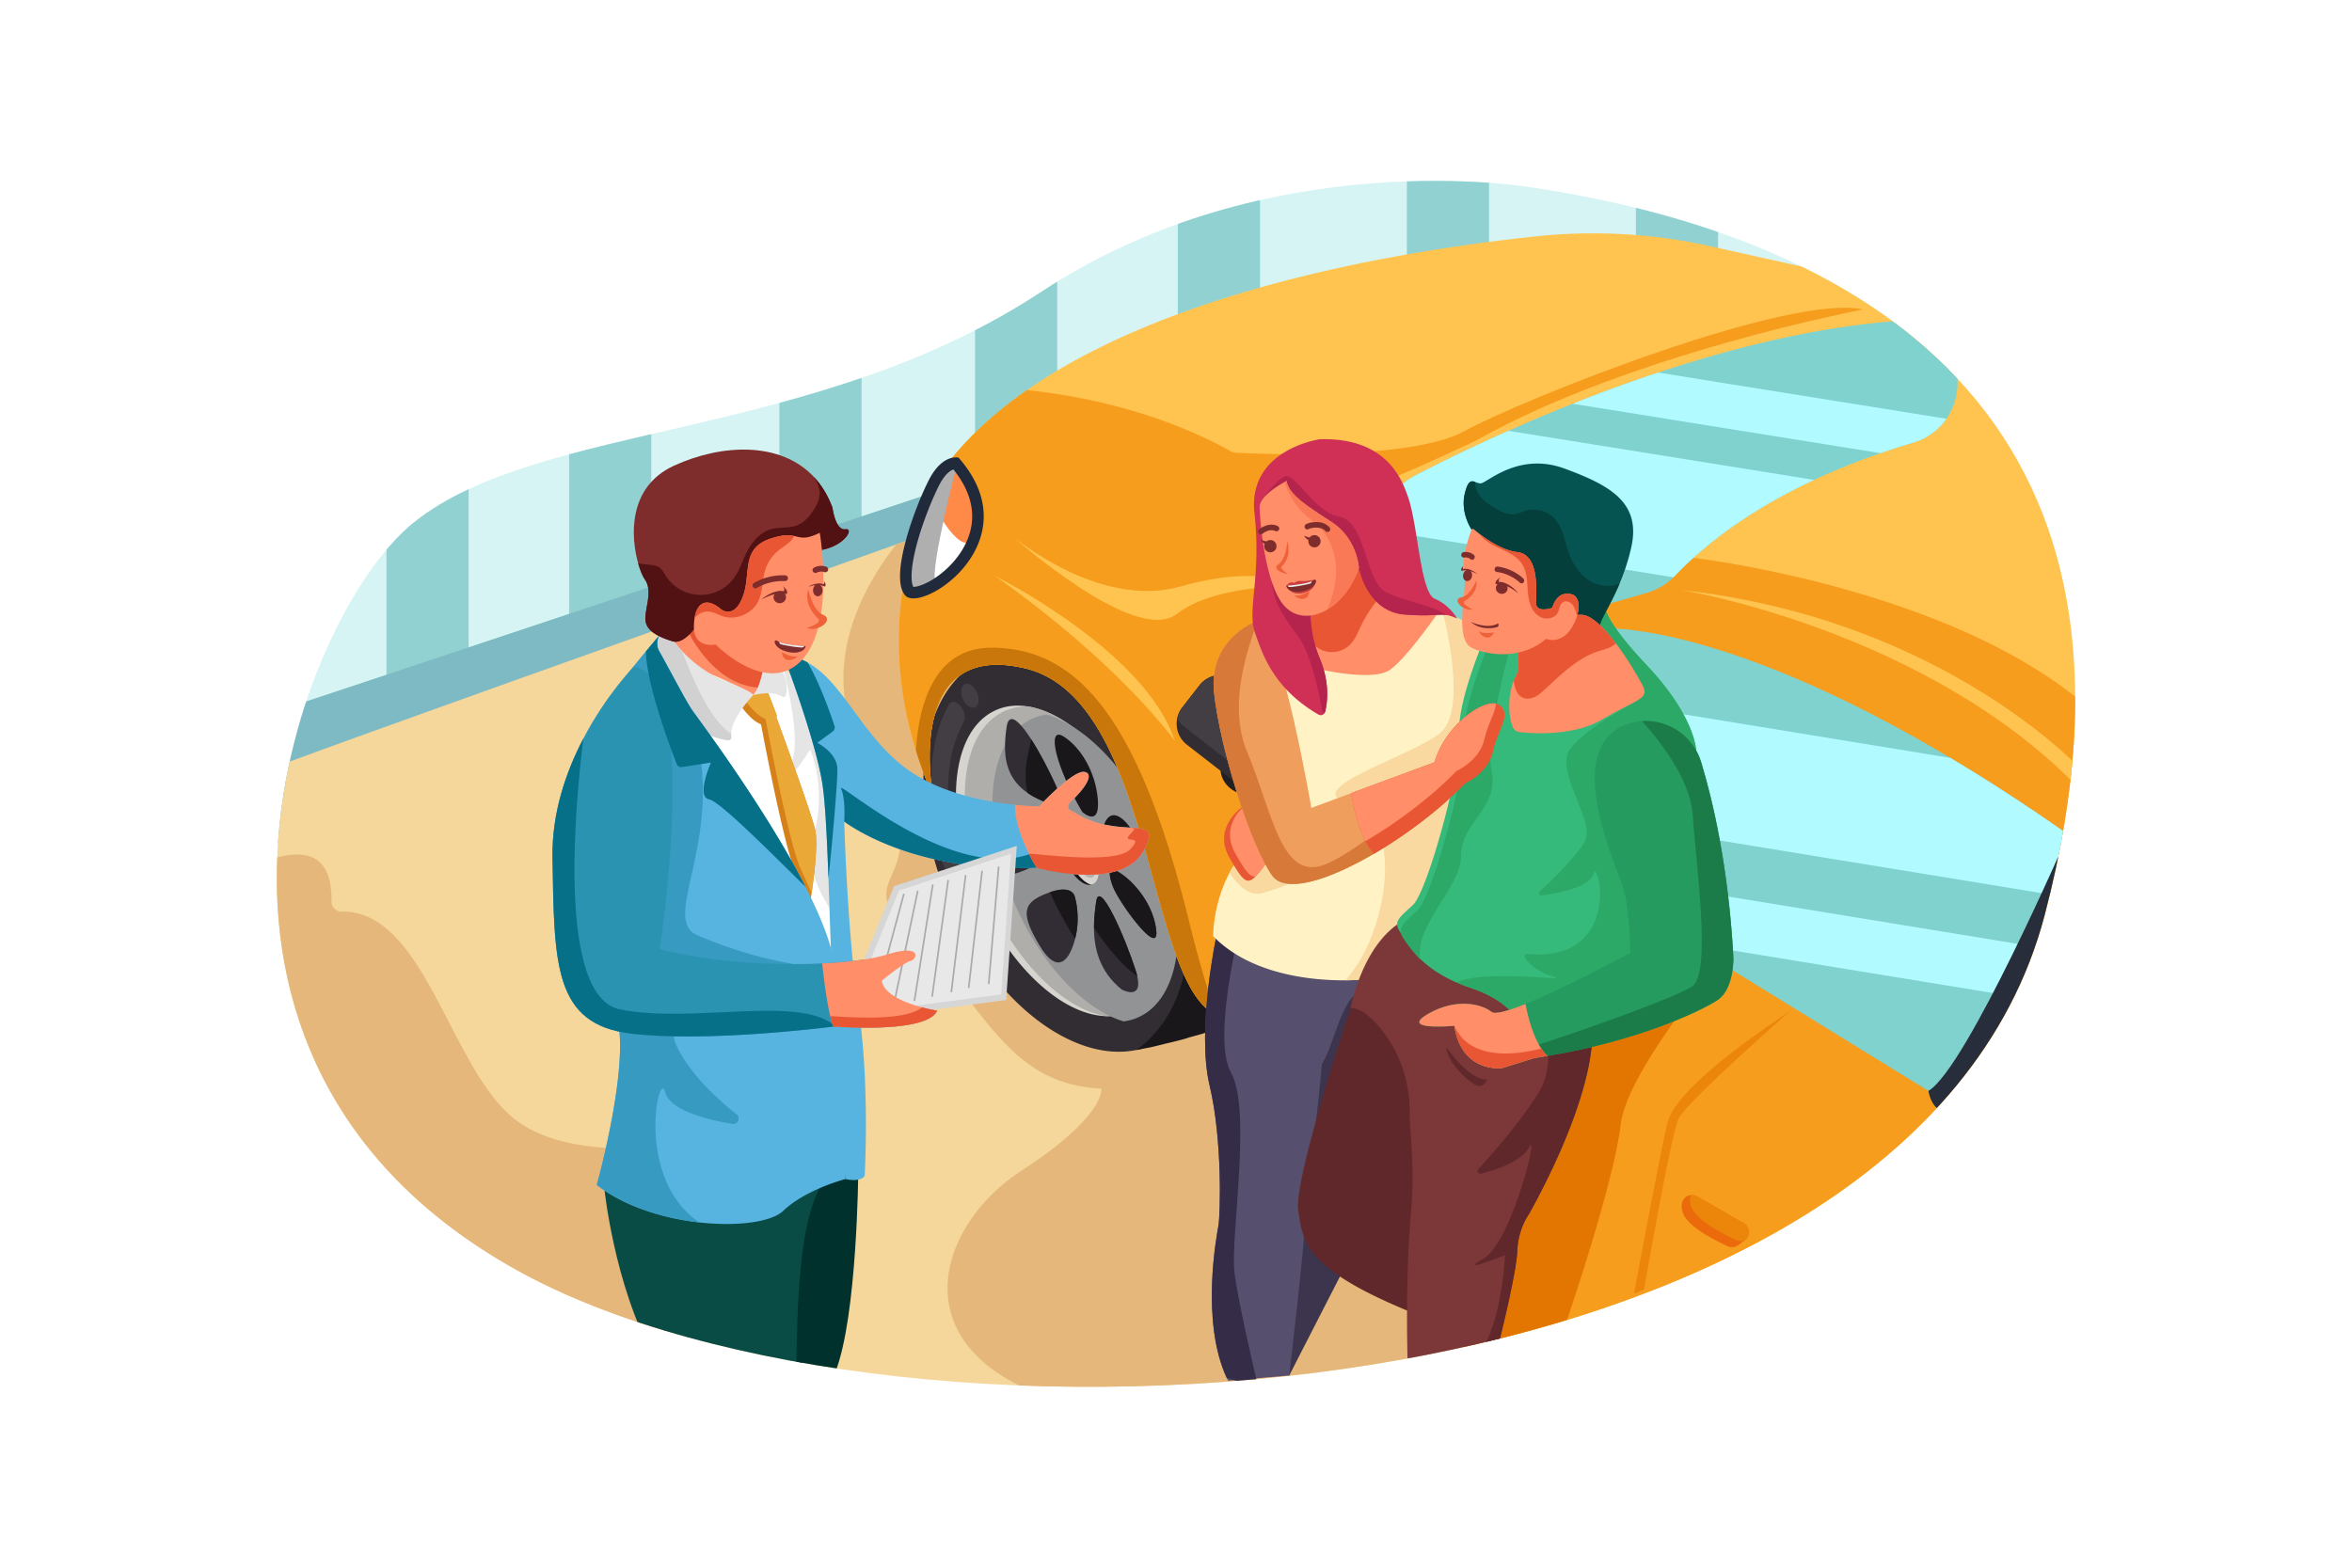<svg xmlns="http://www.w3.org/2000/svg" xmlns:xlink="http://www.w3.org/1999/xlink" viewBox="0 0 4680 3120"><defs><style>.cls-1{fill:none;}.cls-2{isolation:isolate;}.cls-3{fill:#fff;}.cls-4{clip-path:url(#clip-path);}.cls-5{fill:#d6f4f4;}.cls-6{fill:#91d1d1;}.cls-7{fill:#7ebac4;}.cls-8{fill:#f5d79b;}.cls-9{fill:#e5b77b;}.cls-10{fill:#322d33;}.cls-11{fill:#19171a;}.cls-12{fill:#433d44;}.cls-13{fill:#d5d4cf;}.cls-14{fill:#afaeaa;}.cls-15{fill:#929395;}.cls-16{fill:#181216;}.cls-17{fill:#b3b2ae;}.cls-18{fill:#322d34;}.cls-19{fill:#ffc450;}.cls-20{fill:#f69d1d;}.cls-21{fill:#c9770a;}.cls-22{fill:#ff8a47;}.cls-23{fill:#afafaf;mix-blend-mode:multiply;}.cls-24{fill:#212a3b;}.cls-25{fill:#221f23;}.cls-26{fill:#80d2ce;}.cls-27{fill:#b1faff;}.cls-28{fill:#ec860a;}.cls-29{fill:#ea6a0c;}.cls-30{fill:#272d3b;}.cls-31{fill:#e27600;}.cls-32{fill:#094c45;}.cls-33{fill:#00312d;}.cls-34{fill:#e5e5e5;}.cls-35{fill:#ff8e69;}.cls-36{fill:#e95634;}.cls-37{fill:#d6801a;}.cls-38{fill:#eaa837;}.cls-39{fill:#d1d1d1;}.cls-40{fill:#57b4e0;}.cls-41{fill:#077089;}.cls-42{fill:#369ac1;}.cls-43{fill:#2b93b2;}.cls-44{fill:#d6d6d6;}.cls-45{fill:#e8e8e8;}.cls-46{fill:#aaa;}.cls-47{fill:#7e2d2c;}.cls-48{fill:#521213;}.cls-49{fill:#ededed;}.cls-50{fill:#ef6139;}.cls-51{fill:#3d354d;}.cls-52{fill:#564f6e;}.cls-53{fill:#352c47;}.cls-54{fill:#fff3c6;}.cls-55{fill:#f9d9a0;}.cls-56{fill:#ef9e5d;}.cls-57{fill:#d77939;}.cls-58{fill:#d03056;}.cls-59{fill:#b5244d;}.cls-60{fill:#f97855;}.cls-61{fill:#cc3e3e;}.cls-62{fill:#60282b;}.cls-63{fill:#7c3839;}.cls-64{fill:#36ba7b;}.cls-65{fill:#2ca867;}.cls-66{fill:#055451;}.cls-67{fill:#043f3b;}.cls-68{fill:#269b60;}.cls-69{fill:#1c7c49;}</style><clipPath id="clip-path"><path class="cls-1" d="M3048.73,373.15s-523.08-91.28-975.94,207.12S1074.91,837.89,823,1040.16c-231.7,186.06-559.3,1063.18,206,1488s2772.41,308.52,3039.22-706S3677.12,467.94,3048.73,373.15Z"/></clipPath></defs><title>03</title><g class="cls-2"><g id="_03" data-name="03"><rect id="_03-2" data-name="03" class="cls-3" width="4680" height="3120"/><g class="cls-4"><path class="cls-5" d="M614.76,1462.77c-23.36-20.9-178.41-436.1-178.41-436.1l2413.38-887L3781.38,298.2l69.38,485.65S897.22,1715.5,614.76,1462.77Z"/><rect class="cls-6" x="768.98" y="734.46" width="163.49" height="633.16"/><rect class="cls-6" x="1132.42" y="607.26" width="163.49" height="633.16"/><rect class="cls-6" x="1550.85" y="438.63" width="163.49" height="633.16"/><rect class="cls-6" x="1940.17" y="323.28" width="163.49" height="633.16"/><rect class="cls-6" x="2343.64" y="204.4" width="163.49" height="633.16"/><rect class="cls-6" x="2799.41" y="90.38" width="163.49" height="633.16"/><rect class="cls-6" x="3255.1" y="34.93" width="163.49" height="633.16"/><path class="cls-7" d="M576.78,1406.8,1908.28,963l36.48,188.48L619.34,1747.28S443,1650,576.78,1406.8Z"/><path class="cls-8" d="M3266.45,2692.08l-277.85,55.7-349.72,70.11L1360.17,3074.23l-353.24-357.38L600.32,2305.5s-20.28-30.17-47.49-79.21c-89.56-161.36-254.3-527-19.15-694,1-.68,8-3.51,20.37-8.19,6.11-2.32,13.53-5.1,22.15-8.3,71.48-26.53,225.47-82,405-146.3q14.64-5.27,29.54-10.59c270-96.62,589.28-210.27,772.65-275.46,56.85-20.21,100.63-35.76,125.83-44.71l24.12-8.57,22.41,27.94L3046.62,2418Z"/><path class="cls-9" d="M1414.62,2709.56a19.59,19.59,0,0,1-10.73,32.55c-45.16,8.57-125,22.6-180.16,26-29.8,1.86-115.6-20.66-212-49.85a19.62,19.62,0,0,1-8.25-5L601.66,2306.85a19.23,19.23,0,0,1-2.42-3c-4.44-6.75-22.16-34.07-45-75.09a19.84,19.84,0,0,1-2-5.26c-52-231.58-90.73-489.1-13-513.65,115.17-36.38,120.42,43.64,120.5,84.86a19.67,19.67,0,0,0,20.16,19.51c164-2.92,214.64,307.24,341,410.44,118.95,97.2,349.26,46.61,376.78,58.85,2.41,1.07-104.18,295-102.39,296.91Z"/><path class="cls-9" d="M3046.62,2418l-58,329.76-349.72,70.11c-193.29,12.23-423.48,11.58-565-40.91-280.3-104-208-339.09-40.69-447.61s158.25-162.75,158.25-162.75c-189.9-9-230.58-167.29-375.26-302.93s72.34-99.47-85.9-343.61c-115.81-178.67-11.27-354.93,53.14-436.6,56.85-20.21,100.63-35.76,125.83-44.71a316.8,316.8,0,0,1,46.53,19.37Z"/><path class="cls-10" d="M2405.9,1685.07c12.47,31.47,23.53,62.18,32.82,89.44,23.17,68,20.84,135.69-6.57,176.29-30.05,44.52-66.38,77.3-91.9,97.17a166.31,166.31,0,0,1-37.81,27,160.13,160.13,0,0,1-41.84,14.78c-122.16,25-276.65-88.61-363.7-276.55-97.4-210.28-72.76-434.72,54.68-498.65,116.63-58.51,279.15,36.64,379.66,215.94.91,1.33,1.83,2.73,2.76,4.26C2360.71,1578.71,2385.24,1632.92,2405.9,1685.07Z"/><path class="cls-11" d="M2405.9,1685.07c12.47,31.47,23.53,62.18,32.82,89.44,23.17,68,57.79,190.28,30.39,230.88-30.05,44.52-70.44,49.68-102.71,59.2-15.88,5.82-45.51,11.64-60.85,15.88-14.54,4-30.5,6.35-45,9.3,55.92-38.26,184.63-177.41,28.55-512.62-4-8.57-5.05-18.07-2.36-24.45,4.31-10.24,17.22-12.8,55.43,46.33C2358.59,1624.36,2382.43,1653.27,2405.9,1685.07Z"/><path class="cls-12" d="M1914.46,1410.17a26.23,26.23,0,0,0-5.42-7.42c-4-3.77-8.71-6.52-12.71-6l-3.92,1a11.52,11.52,0,0,0-5.33,6.52,256,256,0,0,0-20.56,49.64,322.77,322.77,0,0,0-11.25,56.5c-2.12,19.47-2.57,40-2.11,60.83.45,20.23,1.85,41,4.25,62,1.68,14.62,4.12,29.46,7.3,44.34a304.36,304.36,0,0,0,11,38.86c1.82,5.1,3.7,10.2,5.71,15.25a27.54,27.54,0,0,0,5.12,7.94,20.84,20.84,0,0,0,6.07,5.7,11.73,11.73,0,0,0,6.43,2.36,7.66,7.66,0,0,0,6-.76c3.34-2.05,6-5.79,6.43-11.39v-5.57a37.3,37.3,0,0,0-3.37-12.14c-.51-1.27-1-2.55-1.49-3.82a313.26,313.26,0,0,1-11.88-44c-2.63-14.76-4.31-29.3-5.55-43.72-1.06-12.24-1.87-24.41-2.3-36.42q-.31-8.76-.34-17.39a376.35,376.35,0,0,1,4.59-58c.8-4.81,1.72-9.53,2.72-14.18a260.3,260.3,0,0,1,17.25-50.26q3.45-7.41,7.26-14.41a17.09,17.09,0,0,0,1.1-7.66,25,25,0,0,0-1.11-8.77A30.18,30.18,0,0,0,1914.46,1410.17Z"/><ellipse class="cls-12" cx="1929.94" cy="1384.55" rx="15.49" ry="25.21" transform="translate(-391.15 880.39) rotate(-23.4)"/><path class="cls-13" d="M2275.51,1629.77c72.6,156.26,66.85,318.22-10.47,373.37a103.45,103.45,0,0,1-12.45,7.63,102,102,0,0,1-13.91,5.94,105.9,105.9,0,0,1-29.52,5.52q-4.34.21-8.74.09c-17.51-.48-35.8-4.77-54.35-12.48a229.23,229.23,0,0,1-34.53-18.1C2061.22,1960,2011.34,1905,1972.13,1834q-9.9-17.9-18.84-37.1c-76.19-164-66.07-334.3,22.52-380.78l.42-.21c21.15-11,44.85-13.93,69.73-9.84,22.86,3.75,46.72,13.46,70.49,28.35a303.16,303.16,0,0,1,34.46,25.3c21.69,18.28,42.84,40.67,62.62,66.59q15.15,19.82,29.1,42.33,13.65,22,25.82,46.42Q2272.07,1622.34,2275.51,1629.77Z"/><path class="cls-14" d="M2275.51,1629.77c72.6,156.26,66.85,318.22-10.47,373.37a103.45,103.45,0,0,1-12.45,7.63,102,102,0,0,1-13.91,5.94,103.42,103.42,0,0,1-20.55,4.75q-4.44.55-9,.77-4.34.21-8.74.09a166.08,166.08,0,0,1-36.75-10.77,230.19,230.19,0,0,1-34.53-18.1c-50.32-31.79-100.2-86.78-139.41-157.71q-9.88-17.9-18.83-37.1c-76.19-164-66.08-334.3,22.52-380.78l.41-.21A105.28,105.28,0,0,1,2046,1406.1a156.73,156.73,0,0,1,19.64,4.6c16.73,5.06,33.81,13.07,50.85,23.75a303.16,303.16,0,0,1,34.46,25.3c21.69,18.28,42.84,40.67,62.62,66.59q15.15,19.82,29.1,42.33,13.65,22,25.82,46.42Q2272.07,1622.34,2275.51,1629.77Z"/><path class="cls-15" d="M2293.13,1641.12c72.6,156.25,66.85,318.22-10.48,373.37a102.29,102.29,0,0,1-26.35,13.57,103.58,103.58,0,0,1-20.55,4.75q-8.49-2.57-17.1-6.15a230.23,230.23,0,0,1-34.53-18.11c-50.33-31.78-100.2-86.78-139.41-157.71q-9.9-17.88-18.84-37.09c-76.19-164-66.07-334.31,22.52-380.79l.42-.21a102.42,102.42,0,0,1,34.41-10.7c16.73,5.06,33.81,13.07,50.85,23.75a304,304,0,0,1,34.46,25.3c21.68,18.27,42.84,40.67,62.62,66.58,10.09,13.22,19.83,27.36,29.09,42.34q13.65,22,25.83,46.42Q2289.69,1633.69,2293.13,1641.12Z"/><path class="cls-16" d="M2120.1,1714c-15.26-32.83-15.56-65.73-.67-73.45a14.44,14.44,0,0,1,4.48-1.45c15-2.29,36.29,17.21,50.1,46.93,15.26,32.85,15.57,65.74.68,73.46-3.69,1.92-8,2.11-12.53.81C2148.27,1756.34,2131.58,1738.69,2120.1,1714Z"/><path class="cls-13" d="M2129,1714.47c-15.26-32.83-15.56-65.73-.67-73.45a14.44,14.44,0,0,1,4.48-1.45c13.9,3.93,30.57,21.58,42.06,46.3,15.25,32.83,15.56,65.72.67,73.44a14.2,14.2,0,0,1-4.48,1.46C2157.15,1756.84,2140.46,1739.2,2129,1714.47Z"/><ellipse class="cls-17" cx="2152.7" cy="1700.18" rx="20.15" ry="50.59" transform="translate(-510.63 1043.36) rotate(-24.45)"/><path class="cls-11" d="M2251.74,1651.29c30.29,45.22-11.28,47.26-32.27,47.78s-28.3-22.87-28.2-24.42C2194.12,1614,2221.45,1606.06,2251.74,1651.29Z"/><path class="cls-18" d="M2214.6,1764.73s-20.32-48.8,12.11-28.59,69.93,67.12,74.14,117.61S2226.08,1795.42,2214.6,1764.73Z"/><path class="cls-11" d="M2214.6,1764.73s-20.32-48.8,12.11-28.59,69.93,67.12,74.14,117.61S2226.08,1795.42,2214.6,1764.73Z"/><path class="cls-11" d="M2153.35,1615.76c-53.9-92-71.11-170.91-37.53-150.31s64.48,70.21,68.72,126.56S2153.35,1615.76,2153.35,1615.76Z"/><path class="cls-18" d="M2002.85,1447.54c4.59-33.07,26.32-11.53,49.22,24.08,18,28,36.68,64.69,48.29,90.35,26.38,58.27-13.34,36.94-13.34,36.94a195.34,195.34,0,0,1-28.75-12.51C1996.53,1553,1995.61,1499.56,2002.85,1447.54Z"/><path class="cls-11" d="M2087,1598.91c-10.81-3.78-31.63-12.62-42.42-21-9.9-45.67,1.52-77.2,7.47-106.31,18,28,36.68,64.69,48.29,90.35C2126.74,1620.24,2087,1598.91,2087,1598.91Z"/><path class="cls-18" d="M2176.78,1846.51c-.05-19.52,2.31-37.67,4.45-52.48,6.61-45.57,57.76,72.46,78.46,137,1.45,4.55,2.59,8.62,3.37,12.28,10.82,48.73-30.87,26.14-30.87,26.14C2187.42,1933.67,2176.88,1887,2176.78,1846.51Z"/><path class="cls-11" d="M2259.69,1931c1.45,4.55,2.59,8.62,3.37,12.28-27-19.54-57.15-53.23-86.28-96.8-.05-19.52,2.31-37.67,4.45-52.48C2187.84,1748.46,2239,1866.49,2259.69,1931Z"/><path class="cls-18" d="M1963.47,1639.8c8.42-44.63,42.44-38.37,75.71-18,14.67,9,29.24,20.72,41.36,32,25.06,23.34,11.37,46.81-14.9,64.24-15.29,10.06-34.78,18.1-53.4,22.92C1961.56,1754,1963.18,1641.45,1963.47,1639.8Z"/><path class="cls-11" d="M2065.64,1718a509.25,509.25,0,0,1-26.46-96.24c14.67,9,29.24,20.72,41.36,32C2105.6,1677.11,2091.91,1700.58,2065.64,1718Z"/><path class="cls-18" d="M2086.64,1776.6c.85-.33,1.71-.61,2.58-.88,47.64-16.48,49.81,10.68,49.81,10.68s11,35.06,1.34,77.35c-.34,1.5-.73,3-1.12,4.55-10.34,40.51-33.63,76.09-71.47,12.31C2028.53,1814.46,2036.49,1795,2086.64,1776.6Z"/><path class="cls-11" d="M2094.79,1788q-2.84-6.12-5.57-12.31c47.64-16.48,49.81,10.68,49.81,10.68s11,35.06,1.34,77.35c-.34,1.5-.73,3-1.12,4.55A631.66,631.66,0,0,1,2094.79,1788Z"/><path class="cls-19" d="M4230.17,1487.12c-17.95,171.21-55.17,352.87-92.38,534.8-136.86,669.13-1155.36,651-1155.36,651s-464.23-563.56-582.1-666.22S2282.47,1387,2039.15,1330c-242.06-56.73-183.11,251.49-182.5,254.7-171.06-387.78,34.23-669.1,34.23-669.1,41.76-52,93.56-98.11,152.31-139.07,291.92-203.51,755.6-279,1014.39-306.25a1072.77,1072.77,0,0,1,345.06,19.62l187.68,41.7C4188.23,645.08,4278.26,1028.65,4230.17,1487.12Z"/><path class="cls-20" d="M4230.17,1487.12c-17.95,171.21-55.17,352.87-92.38,534.8-136.86,669.13-1155.36,651-1155.36,651s-414.87-503.64-559.79-645.42c-8.39-8.2-15.87-15.19-22.31-20.8C2282.47,1904.06,2282.47,1387,2039.15,1330c-242.06-56.73-183.11,251.49-182.5,254.7a847.75,847.75,0,0,1-34.07-90.72c-105.53-340.18,68.3-578.38,68.3-578.38,41.76-52,93.56-98.11,152.31-139.07,161.68,15.58,519.95,92.53,661.48,378.21,10.18,0,668-44.08,668-44.08S3994.72,1183.49,4230.17,1487.12Z"/><path class="cls-21" d="M2365.64,1832.19c20.2,81.94,39.31,145.72,57,195.32-8.39-8.2-15.87-15.19-22.31-20.8C2282.47,1904.06,2282.47,1387,2039.15,1330c-242.06-56.73-183.11,251.49-182.5,254.7a847.75,847.75,0,0,1-34.07-90.72c4-73,27.92-204.93,149.47-204.93C2137.35,1289,2263.31,1417,2365.64,1832.19Z"/><path class="cls-21" d="M2542.76,2196.26s-21.38,14.63-56.9-35.2C2521.33,2183.45,2542.76,2196.26,2542.76,2196.26Z"/><path class="cls-19" d="M2015.3,1067.52s243.4,218,325.94,154.51,247.64-55,247.64-55-76.2-46.56-239.17,0S2015.3,1067.52,2015.3,1067.52Z"/><path class="cls-19" d="M1980.16,1146.46s299.88,149.3,357.3,328C2337.46,1474.41,2232.82,1325.11,1980.16,1146.46Z"/><path class="cls-3" d="M1817.53,1179.44c-3.74,0-6.62-.74-7.7-2-5.27-6-15.46-27.69,3.7-98.68,12.12-44.91,31.4-91.92,45.12-118.59,17.43-33.87,35.49-38.24,43-38.43,56.51,66.47,48.68,124.35,31.91,161.45-26.16,57.85-87.15,96.23-116,96.23Z"/><path class="cls-22" d="M1848.13,979.85c-.89,9.6,59.17,129.91,87.83,93.93s-7.32-139.07-23.78-147.61S1851.18,946.91,1848.13,979.85Z"/><path class="cls-23" d="M1902.13,932.59s-50.62,195.6-41.24,223.72-50.62,23.12-50.62,23.12l-3.75-63.74,31.87-108.11L1881.51,932Z"/><path class="cls-24" d="M1897.07,934.28c19.93,24.75,32,49.93,35.93,75,3.66,23.28.32,46.57-9.93,69.23-11.13,24.62-30.37,48-54.17,65.88-21.72,16.3-41.45,23.6-51.37,23.6h-.29c-1.59-3.19-3.9-10.61-3.26-26.22.66-16.06,4.24-36.23,10.64-60,11.84-43.86,31.23-91,44.25-116.33,11.25-21.87,22-28.92,28.2-31.17m5.08-24c-10.09,0-33.23,4.86-53.71,44.67-27.12,52.68-79.8,192.9-47.26,230.08,3.5,4,9.18,5.91,16.35,5.91,59.44,0,221.14-130.82,89.78-280.15a21.89,21.89,0,0,0-5.16-.51Z"/><ellipse class="cls-25" cx="2474.06" cy="1536.82" rx="41.21" ry="47.89" transform="translate(-257.79 2546.66) rotate(-52.13)"/><path class="cls-10" d="M2553.55,1493.52l-34.32,44.15a52.81,52.81,0,0,1-74.11,9.27l-83.4-64.84a52.79,52.79,0,0,1-9.27-74.11l34.32-44.14a52.81,52.81,0,0,1,74.11-9.28l83.39,64.84a52.77,52.77,0,0,1,9.28,74.11Z"/><path class="cls-12" d="M2547.69,1457.26l-34.32,44.15a52.81,52.81,0,0,1-74.11,9.28l-83.39-64.84a52.69,52.69,0,0,1-13.55-15.66,52.57,52.57,0,0,1,10.13-22.2l34.32-44.14a52.81,52.81,0,0,1,74.11-9.28l83.39,64.84a52.71,52.71,0,0,1,13.55,15.66A52.59,52.59,0,0,1,2547.69,1457.26Z"/><path class="cls-26" d="M3873,833.43a122,122,0,0,1-66,47.49c-20.82,6.22-42.57,13.18-65,20.94a1392.77,1392.77,0,0,0-132,53.22c-98.78,46-198.71,108.28-278.08,191.66-.69.73-1.41,1.46-2.13,2.18a122.38,122.38,0,0,1-52.55,30.86l-336.9,97.33a123.13,123.13,0,0,1-99.38-13.84c-63.21-39.48-132.83-96.8-136.47-108.63-2.75-8.93,13.94-56.11,32.81-100.8,8-18.89,16.34-37.35,23.77-52.28a123.08,123.08,0,0,1,53.08-54.15c37.66-19.7,103.14-52.69,187.15-90,39-17.32,81.94-35.57,128-53.87,53.13-21.11,110.34-42.29,170.22-62.13,145.15-48.13,305.94-88.51,462.09-101.59a122.93,122.93,0,0,1,97.16,35.67l.28.27C3904,720.7,3905.09,787.16,3873,833.43Z"/><path class="cls-27" d="M3610.05,955.08c-98.78,46-198.71,108.28-278.08,191.66-.69.73-1.41,1.46-2.13,2.18l-592.49-95.08c8-18.89,16.34-37.35,23.77-52.28a123.08,123.08,0,0,1,53.08-54.15c37.66-19.7,103.14-52.69,187.15-90Z"/><path class="cls-27" d="M3873,833.43a122,122,0,0,1-66,47.49c-20.82,6.22-42.57,13.18-65,20.94l-612.74-98.32c53.13-21.11,110.34-42.29,170.22-62.13Z"/><path class="cls-19" d="M3345.74,1174.29s489.47,79.27,794.65,398.31l9.91-31.7S3876.83,1233.74,3345.74,1174.29Z"/><path class="cls-26" d="M4115,1660.71s-20.47,49.2-50.73,117.07c-13.75,30.83-29.51,65.5-46.29,101.17-15.33,32.6-31.52,66-47.79,98.1-51.71,101.92-104.25,190-133,194.06l-477-293.77-52.78-32.51-16.82-84.78-22.29-112.38-49.1-247.47-29.7-149.76s232.54-15.66,691.36,257.91C3953.26,1551.53,4031.32,1601.92,4115,1660.71Z"/><path class="cls-27" d="M4115,1660.71s-20.47,49.2-50.73,117.07l-796-130.11-49.1-247.47,661.66,108.15C3953.26,1551.53,4031.32,1601.92,4115,1660.71Z"/><path class="cls-27" d="M4018,1879c-15.33,32.6-31.52,66-47.79,98.1l-610-99.71-52.78-32.51-16.82-84.78Z"/><path class="cls-28" d="M3561.68,2012.38c-4,4-225.37,143.17-243.93,222.71s-66.28,339.37-66.28,339.37l19.89-7.95s53-307.56,68.93-340.7S3561.68,2012.38,3561.68,2012.38Z"/><path class="cls-29" d="M3473.64,2466.69a20,20,0,0,1-2.09,1.78l-12.94,9.62a20.45,20.45,0,0,1-20.67,2.18c-23.77-10.82-78.13-38-88.52-64.4-5.59-14.27-3.31-23.62,1.25-29.67a19.74,19.74,0,0,1,13.9-7.76,20.55,20.55,0,0,1,12.37,2.65l92.6,53.28A20.44,20.44,0,0,1,3473.64,2466.69Z"/><path class="cls-28" d="M3473.64,2466.69a20.38,20.38,0,0,1-19.08,1.12c-23.79-10.81-78.14-38-88.52-64.4-4.32-11-3.95-19.08-1.47-25a20.55,20.55,0,0,1,12.37,2.65l92.6,53.28A20.44,20.44,0,0,1,3473.64,2466.69Z"/><path class="cls-30" d="M4115,1660.71s-201.54,465.09-277.82,510.4c0,0,6.68,53.4,55.24,43.28,0,0,238.75-449.17,250.89-526.06C4143.3,1688.33,4143.34,1651.29,4115,1660.71Z"/><path class="cls-20" d="M2414.93,897.44c11.73,3.91,381.11,25.41,498.37-39.09S3562.15,582.79,3706.78,616c0,0-463.19,88-768.08,259.93,0,0-211.07,101.63-263.84,107.49s-119.21,54.73-119.21,54.73Z"/><path class="cls-31" d="M3418.52,1919.93s-182.49,213.86-193.9,319.36-104.54,389.24-133.72,463.32c-46.74,118.65-285.44-106.88-285.44-106.88L2660,2344.8l299.41-442,216.71-191,114.42,48.28,16.82,84.78Z"/><path class="cls-32" d="M1202.11,2361.81s19,193.89,98.85,338.36l332.67,13.31s41.82-328.86,32.31-406.8S1202.11,2361.81,1202.11,2361.81Z"/><path class="cls-33" d="M1707.76,2331.39s-1.9,288.94-45.62,399.2c0,0-89.34,0-79.84-3.8S1565.19,2272.46,1707.76,2331.39Z"/><path class="cls-3" d="M1677.51,1944.41l-256.93-425.72s-72-274.31-68.26-276.79L1502.5,1263l55.88,64.53,80.65,93.1,30.27,411.95Z"/><path class="cls-34" d="M1618.57,1665.22c28.16-100.24-6.76-173.46-6.76-173.46s-54.06,89-34.92,22.53c14.12-49-7.74-141-18.51-186.76l80.65,93.1,30.27,411.95C1639.79,1795.78,1600.1,1731,1618.57,1665.22Z"/><path class="cls-35" d="M1509.62,1368.47c-5.81,8.76-10.91,15-10.91,15s-36.15-22.48-89.89-44-73.29-73.29-73.29-73.29c6.48-13.57,15.44-22,26-26.35,57.8-24.13,162.9,71.37,164.56,87.91C1527.22,1339.21,1517.73,1356.25,1509.62,1368.47Z"/><path class="cls-36" d="M1509.62,1368.47c-85.78-4.86-137-99.07-148.1-128.56,57.8-24.13,162.9,71.37,164.56,87.91C1527.22,1339.21,1517.73,1356.25,1509.62,1368.47Z"/><path class="cls-37" d="M1615,1777.3c-2,13.64-3.48,22.55-3.48,22.55L1587,1746c-22.29-39.55-64.86-262.68-72.32-302.41a4.36,4.36,0,0,0-2.75-3.23c-17.85-6.87-38.16-35.87-38.16-35.87a100.59,100.59,0,0,1,9.55-9.73c10.2-9.17,27.24-21.06,44.31-17.82l17.49,45.5a4.83,4.83,0,0,1,.34,1.83,5,5,0,0,1-.8,2.7c10.86,29.78,69.46,190.87,77.22,224.17C1628,1677.49,1620,1742.63,1615,1777.3Z"/><path class="cls-38" d="M1615,1777.3l-19-41.88c-22.28-39.56-64.85-262.67-72.31-302.41a4.36,4.36,0,0,0-2.75-3.23c-16-6.17-34.07-30.21-37.56-35,10.2-9.17,27.24-21.06,44.31-17.82l17.49,45.5a4.83,4.83,0,0,1,.34,1.83,5,5,0,0,1-.8,2.7c10.86,29.78,69.46,190.87,77.22,224.17C1628,1677.49,1620,1742.63,1615,1777.3Z"/><path class="cls-34" d="M1454.73,1459.92a32.22,32.22,0,0,0,.31,6.25,6.25,6.25,0,0,1-7.18,7.17c-17.4-2.89-52.94-11.72-68.35-36.64-20.81-33.66-82.63-145-82.63-145s12.86-34.89,20.81-38,13-.6,17.84,12.56c1.91,5.21,9.49,16.43,21.76,29.57,18.64,20,48.08,44.45,84.66,58.86,60.58,23.87,56.76,28.83,56.76,28.83S1456,1427.68,1454.73,1459.92Z"/><path class="cls-39" d="M1447.86,1473.34c-17.4-2.89-52.94-11.72-68.35-36.64-20.81-33.66-82.63-145-82.63-145s12.86-34.89,20.81-38,13-.6,17.84,12.56c1.91,5.21,9.49,16.43,21.76,29.57,16.9,45.78,55.06,138.31,97.44,164.09a32.22,32.22,0,0,0,.31,6.25A6.25,6.25,0,0,1,1447.86,1473.34Z"/><path class="cls-34" d="M1518.45,1332c-.62,5.51-10.09,44.81-19.74,51.48,0,0,38.71-10.21,57.64,3.23a4.62,4.62,0,0,0,7.23-2.62c2.82-11.9,5-36.73-15.75-61.88C1519.06,1287.37,1518.45,1332,1518.45,1332Z"/><path class="cls-40" d="M2274.6,1694.45c-25.56,45.55-90.8,49.72-142.22,44.87a432.47,432.47,0,0,1-69.78-12.44c-250.16,12-382.78-91.93-382.78-91.93s6,221.53,28.63,373.74,12.07,331.55,12.07,331.55c-9,13.57-38.4,6.32-38.4,6.32s-21.44-355.44-26.6-420.51c-2.61-32.87-4.43-104.76-7.06-178.11-2.58-71.84-5.92-145.09-11.54-184.43-11.36-79.55-68.17-232.42-68.17-232.42l15.82-22.47a126.82,126.82,0,0,1,22.16,9.7c73.83,41,109.72,151.11,202.67,215.7,66.29,46.07,155.74,62.13,210.08,67.73,29.09,3,48.11,3,48.11,3s68.43-73.6,90.85-68.42-8.05,40.82-25.87,57.5,4,21.84,4,21.84C2228.59,1676.05,2319.45,1614.53,2274.6,1694.45Z"/><path class="cls-41" d="M2132.38,1739.32a432.47,432.47,0,0,1-69.78-12.44c-250.16,12-382.78-91.93-382.78-91.93s3.17-44.43-6.33-65.52,245.72,212,403.91,117.07C2186.65,1620.94,2159.59,1690.2,2132.38,1739.32Z"/><path class="cls-41" d="M1648.46,1747.94c-2.58-71.84-5.92-145.09-11.54-184.43-11.36-79.55-68.17-232.42-68.17-232.42l15.82-22.47a126.82,126.82,0,0,1,22.16,9.7c24.21,39.73,46.7,105.06,53.72,126.36a10,10,0,0,1-3.61,11.24l-30.62,22.4s39.15,19.58,40,51.63C1667,1555.83,1654.24,1696.63,1648.46,1747.94Z"/><path class="cls-40" d="M1682.12,2346.56s-78.87,20.45-123.68,63.3c-23.19,22.18-91,31.57-167,23-70.76-8-148.56-31.45-204-74.65,0,0,72.68-260.12,36-346.67-167.43-395.5-89.39-532.75,61.91-715.19q12.75-15.37,26.16-31.22a32.13,32.13,0,0,0,.56,31.63c6.26,10.66,25.62,47.35,42.63,78,9.46,17,18.21,32.11,23.58,39.86,11,15.88,144.21,193.14,224.35,350,34.07,66.66,58.55,129.62,60,174.93C1667.51,2091.42,1686,2287.15,1682.12,2346.56Z"/><path class="cls-42" d="M1344,2076c24.38,57.92,84,111.82,121.68,141.75,8.67,6.88,2.47,20.78-8.45,19-48.86-8.12-124.71-26.58-134-63.77-11.69-46.77-61.26,171.49,68.21,259.94-70.76-8-148.56-31.45-204-74.65,0,0,72.68-260.12,36-346.67-176.83-417.71-79.85-547.35,88.07-746.41a32.13,32.13,0,0,0,.56,31.63c6.26,10.66,25.62,47.35,42.63,78,118.88,262.06-51.08,450.69,33.1,486.6,170.44,72.7,249.28,50.77,253.9,85.4S1307,1988.31,1344,2076Z"/><path class="cls-43" d="M1864.68,2011.35c-18.06,42.48-172.94,33.88-201.45,31.93-2.91-.2-4.51-.33-4.51-.33l-.75.11c-15.06,1.92-254.54,32.06-403,13.93-153.3-18.73-152.13-138.08-155.63-349.88-1.5-90.23,27.56-172.54,61.42-237.3,45.6-87.24,99.91-142.64,99.91-142.64,135.94,18.47,52,561.76,52,561.76,101.41,26.6,226.73,33.1,323.3,28.45,55.22-2.66,101-9,127.61-17.3,73-22.85,61.3,9.47,48.49,12.26s-57.45,39.34-57.45,39.34C1760.52,1995,1864.68,2011.35,1864.68,2011.35Z"/><path class="cls-41" d="M1663.23,2043.28c-2.91-.2-4.51-.33-4.51-.33l-.75.11c-15.06,1.92-254.54,32.06-403,13.93-153.3-18.73-152.13-138.08-155.63-349.88-1.5-90.23,27.56-172.54,61.42-237.3-16.49,133.16-52.36,514.1,73.15,539.2C1379.15,2038.06,1592.63,1978.5,1663.23,2043.28Z"/><polygon class="cls-44" points="1717.38 1913.74 1779.1 1763.58 2023.24 1683.42 2002.05 1990.21 1730.28 2026.14 1717.38 1913.74"/><polygon class="cls-45" points="1732.62 1909.2 1788.91 1772.24 2011.57 1699.14 1992.24 1978.94 1744.38 2011.7 1732.62 1909.2"/><path class="cls-46" d="M1967.41,1958.79h-.14a1.64,1.64,0,0,1-1.49-1.78l19.67-231.28a1.64,1.64,0,0,1,3.27.28l-19.67,231.28A1.64,1.64,0,0,1,1967.41,1958.79Z"/><path class="cls-46" d="M1927.58,1966.59h-.14a1.65,1.65,0,0,1-1.45-1.82l26.43-230.6a1.65,1.65,0,1,1,3.27.37l-26.44,230.61A1.63,1.63,0,0,1,1927.58,1966.59Z"/><path class="cls-46" d="M1893,1975h-.14a1.64,1.64,0,0,1-1.43-1.83l28.19-230.4a1.64,1.64,0,1,1,3.25.4l-28.18,230.4A1.65,1.65,0,0,1,1893,1975Z"/><path class="cls-46" d="M1854.82,1984.08l-.14,0a1.65,1.65,0,0,1-1.41-1.85l31.67-229.94a1.64,1.64,0,0,1,3.25.45l-31.67,229.94A1.64,1.64,0,0,1,1854.82,1984.08Z"/><path class="cls-46" d="M1819.59,1992.3l-.14,0a1.63,1.63,0,0,1-1.36-1.88l36.24-229.26a1.64,1.64,0,1,1,3.24.51l-36.24,229.27A1.66,1.66,0,0,1,1819.59,1992.3Z"/><path class="cls-46" d="M1777.94,2002.81l-.14,0a1.63,1.63,0,0,1-1.27-1.94l47.79-227.14a1.64,1.64,0,0,1,3.21.67l-47.79,227.14A1.65,1.65,0,0,1,1777.94,2002.81Z"/><path class="cls-46" d="M1752.39,1950.55l-.14,0c-.89-.2-1.46-.89-1.28-1.55l45.76-169.54a1.57,1.57,0,0,1,1.93-.84c.88.19,1.45.88,1.28,1.55l-45.77,169.53A1.53,1.53,0,0,1,1752.39,1950.55Z"/><path class="cls-47" d="M1623.83,1095.91c-54,4.27-96.61,181.87-238.7,150.6,0,0-24.14,36.94-46.87,29.84s-52.57-18.47-54-42.62,15.63-56.84-1.41-81c-3.73-5.28-8.69-16.48-12.91-31.31-15.12-53-21-152.42,71.16-194.61,95.89-43.9,212.44-48.34,278.61,22.56,15.22,16.3,27.77,36.57,36.8,61.27,0,0,5.69,45.47,25.58,42.63S1677.83,1091.65,1623.83,1095.91Z"/><path class="cls-48" d="M1623.83,1095.91c-54,4.27-96.61,181.87-238.7,150.6,0,0-24.14,36.94-46.87,29.84s-52.57-18.47-54-42.62,15.63-56.84-1.41-81c-3.73-5.28-8.69-16.48-12.91-31.31q11.34,1.24,22.67,2.52c6.83.77,14,1.66,19.58,5.64s8.73,10.45,12.42,16.22a82.41,82.41,0,0,0,136.63,3.52c10.87-15.27,16.2-33.69,24.59-50.46,10.61-21.19,27.84-40.81,50.88-46.4,15-3.65,31.2-1,45.93-5.76,17.41-5.57,30.19-20.57,39.18-36.49,4.86-8.59,9-18,9.11-27.81.16-11.78-5.29-22.72-11.22-33,15.22,16.3,27.77,36.57,36.8,61.27,0,0,5.69,45.47,25.58,42.63S1677.83,1091.65,1623.83,1095.91Z"/><path class="cls-35" d="M1593.75,1315.48c-69,70.21-169.68-32.76-169.68-32.76s-43.3,9.36-43.3-35.11a111.37,111.37,0,0,1,1.19-16.93c4.87-31.81,24.41-42.36,52.65-18.17,0,0,25.74,21.07,43.29-24.57s-4.69-96,55-115.85c25-8.33,37.48-7.42,47.24-5.36,13.52,2.86,21.83,7.92,51-6.34C1631.19,1060.39,1662.78,1245.27,1593.75,1315.48Z"/><path class="cls-36" d="M1580.14,1066.73c-5.8,12.93-20,19.78-31.12,28.76a81.09,81.09,0,0,0-26.43,39c-6.23,20.22-4.48,42.7-13.64,61.76-12.22,25.43-44.63,39.08-71.36,30.07-8.71-2.94-16.84-8-26-9.06a32,32,0,0,0-28.58,12c-.38.49-.75,1-1.09,1.51,4.87-31.81,24.41-42.36,52.65-18.17,0,0,25.74,21.07,43.29-24.57s-4.69-96,55-115.85C1557.91,1063.76,1570.38,1064.67,1580.14,1066.73Z"/><path class="cls-35" d="M1864.68,2011.35c-19.9,46.81-206,31.6-206,31.6l-.75.11a209,209,0,0,1-5.87-20.74c-7.84-33.17-13.36-79.14-16.07-104.94,55.22-2.66,101-9,127.61-17.3,73-22.85,61.3,9.47,48.49,12.26s-57.45,39.34-57.45,39.34c3.78,28,48.83,44.79,80.08,53.12C1851.76,2009.31,1864.68,2011.35,1864.68,2011.35Z"/><path class="cls-36" d="M1864.68,2011.35c-19.9,46.81-206,31.6-206,31.6l-.75.11a209,209,0,0,1-5.87-20.74c22.2.6,147.08,12.6,182.66-17.52C1851.76,2009.31,1864.68,2011.35,1864.68,2011.35Z"/><path class="cls-35" d="M2274.6,1694.45c-44.85,79.94-212,32.43-212,32.43s-6.95-11.06-15.26-27.88h0c-12.6-25.43-28.33-64-27.85-97.25,29.09,3,48.11,3,48.11,3s68.43-73.6,90.85-68.42-8.05,40.82-25.87,57.5,4,21.84,4,21.84c43.45,28.51,86.64,29.84,115.4,31.72C2284.14,1649.49,2298.27,1652.28,2274.6,1694.45Z"/><path class="cls-36" d="M2274.6,1694.45c-44.85,79.94-212,32.43-212,32.43s-6.95-11.06-15.26-27.88c12.7-.55,171.58,21.91,201-8.15,30.5-31.2-16.34-11.47-1.39-28.43,12-13.63,12-12.28,5.07-15C2284.14,1649.49,2298.27,1652.28,2274.6,1694.45Z"/><path class="cls-41" d="M1602.64,1764.58c-34.23-32.28-168-169.76-191.4-173.66-27-4.51,3.38-73.23,3.38-73.23l-57.38,8.91a10,10,0,0,1-10.9-6.27c-12.56-32.29-60.84-160.54-61-223.95q12.75-15.37,26.16-31.22a32.13,32.13,0,0,0,.56,31.63c6.26,10.66,25.62,47.35,42.63,78,9.46,17,18.21,32.11,23.58,39.86C1389.32,1430.5,1522.5,1607.76,1602.64,1764.58Z"/><path class="cls-47" d="M1602.93,1286c-1.13,10.35-19.07,17.6-42.29,9.34s-22.5-26.27-12.81-19.17a15,15,0,0,0,2.77,1.52c11.37,5,40.68,7.48,49.67,8.13h0C1602,1285.9,1602.93,1286,1602.93,1286Z"/><path class="cls-49" d="M1600.27,1285.77a4.62,4.62,0,0,1-2.39,2.45c-3.94,1.82-38.78-4-44.3-6.1a4.39,4.39,0,0,1-3-4.48C1562,1282.66,1591.28,1285.12,1600.27,1285.77Z"/><path class="cls-50" d="M1555.39,1298.05s19.82,11,29.24,8.27S1560.33,1329.25,1555.39,1298.05Z"/><path class="cls-50" d="M1608.18,1172.38c.29-1.07,7.78,42.51,29.91,51.36s-9,35.52-33.07,26c0,0,32.41-8.93,22.83-18.65S1600.23,1202.25,1608.18,1172.38Z"/><path class="cls-47" d="M1562.25,1145a114.83,114.83,0,0,0-62,15.2,5.73,5.73,0,1,0,5.79,9.9,98.37,98.37,0,0,1,27.18-10.86q3.6-.89,7.26-1.51l2-.34,1-.15c1.1-.15,2.21-.27,3.31-.38a110.11,110.11,0,0,1,15.41-.4,5.78,5.78,0,0,0,5.74-5.73A5.86,5.86,0,0,0,1562.25,1145Z"/><path class="cls-47" d="M1643.67,1127.7a31,31,0,0,0-24,2,5.78,5.78,0,0,0-2.06,7.84,5.87,5.87,0,0,0,7.85,2.06l.89-.44.36-.17c.49-.19,1-.36,1.51-.51a23.94,23.94,0,0,1,3.33-.76,19.06,19.06,0,0,1,9.09,1,5.76,5.76,0,0,0,7.05-4A5.87,5.87,0,0,0,1643.67,1127.7Z"/><path class="cls-47" d="M1515.18,1193.08c-.93.49,22.23-20.53,44.6-16.5,0,0,2.91-4.64-2.36-10.3,0,0,10.62,7.69,8.82,14.27S1558.06,1170.66,1515.18,1193.08Z"/><ellipse class="cls-47" cx="1551.58" cy="1188.67" rx="12.44" ry="11.87" transform="translate(-120.69 176.82) rotate(-6.28)"/><path class="cls-47" d="M1608,1167.8c-.67.2,17.18-10.75,30.83-4.92,0,0,2.54-2.72,0-7.27,0,0,5.63,6.66,3.52,10.84S1638.57,1158.65,1608,1167.8Z"/><ellipse class="cls-47" cx="1627.23" cy="1174.83" rx="9.5" ry="11.89"/><path class="cls-51" d="M2752,1900.82l-8.83,71-68.68,552.54-23.92,46.69-85.28,166.43s-65.17-45.79-61.65-54.6,33.46-465,33.46-465,4.56-46.62,15.52-106.26c16.85-91.64,48.87-214,102.86-245.34C2682,1850.85,2713.94,1857.52,2752,1900.82Z"/><path class="cls-52" d="M2752,1900.82l-8.83,71c-72.65-25.2-80.37,96.08-113,145.69C2610,1969.5,2636.69,1769.58,2752,1900.82Z"/><path class="cls-52" d="M2597,2422.19c1.78,31.7-31.69,315.29-31.69,315.29l-65.73,5.72-43.05,3.74-12.76,1.11c-.94-1.89-1.87-3.79-2.75-5.71-52.5-112.87-20.09-283.48-16.63-302.54,3.52-19.37,8.81-169.09-17.61-280.05s14.09-299.44,14.09-299.44c15.57-23.34,34.08-37.74,53.63-44.86,64.49-23.51,140.16,32.16,157.74,106.52C2655.11,2018.83,2595.21,2390.49,2597,2422.19Z"/><path class="cls-53" d="M2503.78,2761l-47.28-14-15.51-4.6c-52.5-112.87-20.09-283.48-16.63-302.54,3.52-19.37,8.81-169.09-17.61-280.05s14.09-299.44,14.09-299.44c15.57-23.34,34.08-37.74,53.63-44.86-15.31,60.53-60.52,255.43-25.11,318.87,42.13,75.48-1.76,330,7,398.45,7,54.5,32.91,166.92,43.17,210.43C2502.18,2754.33,2503.78,2761,2503.78,2761Z"/><path class="cls-54" d="M2969.06,1308.14s-48.15,543.7-259.11,641.4c0,0-12.56,1.29-33,1.46-59.57.44-186-8.77-262.92-87.83,0,0-1-63.18,32.49-126.08a233.87,233.87,0,0,1,24.15-36.76c14.87-18.49,20.27-68.85,27-131.23,19.66-181.15,50.92-463.65,359.5-361.48l12.73,6.61,58.07,30.2Z"/><path class="cls-55" d="M2969.06,1308.14s-48.15,543.7-259.11,641.4c0,0-12.56,1.29-33,1.46,89.37-98.39,115.51-325.87,11.31-350.75-114.39-27.32,119.51-93.89,177.56-141.71,52.63-43.34,12.13-213,4.11-244.31l58.07,30.2Z"/><path class="cls-55" d="M2513.47,1777.11c-29.93,9.77-55.76-22.82-66.95-40a233.87,233.87,0,0,1,24.15-36.76c14.87-18.49,20.27-68.85,27-131.23,18,29.79,61.41,103.13,75.55,141.68C2591.25,1759.91,2553.6,1764,2513.47,1777.11Z"/><path class="cls-36" d="M2519.1,1718.64c-8.39,11.07-14.93,19.67-20.53,25.46-17.53,18.18-25.77,9-52-36.57-34.65-60.14,24.19-100.67,24.19-100.67s.39.31,1.13.93C2481.67,1615.92,2551.35,1676.05,2519.1,1718.64Z"/><path class="cls-35" d="M2519.1,1718.64c-8.39,11.07-14.93,19.67-20.53,25.46-11,3-20.5-10.73-40.2-44.92-24.84-43.12-1.63-76.15,13.49-91.39C2481.67,1615.92,2551.35,1676.05,2519.1,1718.64Z"/><path class="cls-35" d="M2868.62,1209.25S2801.48,1308,2765.93,1333s-147.45-2.63-147.45-2.63-19.83-39.28-24.78-84.52v0c-4.33-39.64,2.74-83.86,44.53-110.3,41.26-26.09,93.44-12.46,137.71,9.82C2827.7,1171.38,2868.62,1209.25,2868.62,1209.25Z"/><path class="cls-36" d="M2587.64,1232.25c.12.75.24,1.51.37,2.28l-.69-2.93C2587.43,1231.82,2587.54,1232,2587.64,1232.25Z"/><path class="cls-36" d="M2775.94,1145.34c-2.59,14.58-14.27,25.75-24.43,36.68a259.43,259.43,0,0,0-44.05,64.94c-5.81,12.22-10.86,25.19-20.2,35a51.17,51.17,0,0,1-74.78-.86c-9-9.91-13.68-22.7-18.78-35.24v0c-4.33-39.64,2.74-83.86,44.53-110.3C2679.49,1109.43,2731.67,1123.06,2775.94,1145.34Z"/><path class="cls-56" d="M2970.67,1495.61c-9.48,43.31-55.5,63.61-55.5,63.61-10.13,10.49-21.11,21-32.75,31.54-43.76,39.49-96.75,78.07-148.44,108.32-90.63,53.05-177.26,80.59-203.2,42.86-44.67-65-102.87-253.1-115-362.73-10.83-97.46,66.82-137.39,86.36-143,2.44-.7,4-.86,4.32-.53,47.37,46,102.86,372.22,102.86,372.22l79-29.24,166-61.44c23-78.52,105.58-132.65,129.94-113.7S2980.15,1452.29,2970.67,1495.61Z"/><path class="cls-57" d="M2882.42,1590.76c-43.76,39.49-96.75,78.07-148.44,108.32-90.63,53.05-177.26,80.59-203.2,42.86-44.67-65-102.87-253.1-115-362.73-10.83-97.46,66.82-137.39,86.36-143-12.13,37-62.71,160.68-20.56,260.32,49.74,117.55,67.06,259.21,155.22,223.79C2718.16,1687.68,2829.11,1567,2882.42,1590.76Z"/><path class="cls-58" d="M2899.4,1231c-9-4.1-15.43-6.13-21.46-7-16.26-2.42-29.71,3.36-83.39-1-73.59-6-89.72-89.72-89.72-89.72l-94.77,52.42s-12.09,57.46,16.13,125c20.29,48.55,15.07,87.72,10.52,105.92a8.82,8.82,0,0,1-.46,1.34,9,9,0,0,1-12.77,4.2c-88.61-51.71-110.75-118.1-126.33-162.87-16.13-46.38,13.11-110.9-1-237.92s130-147.2,130-147.2c136.1-4,164.41,84.94,174.58,112.06,20.95,55.85,25,193.41,54.28,205.51S2899.4,1231,2899.4,1231Z"/><path class="cls-59" d="M2877.94,1224c-16.26-2.42-29.71,3.36-83.39-1-73.59-6-89.72-89.72-89.72-89.72l-94.77,52.42s-12.09,57.46,16.13,125c20.29,48.55,15.07,87.72,10.52,105.92a8.82,8.82,0,0,1-.46,1.34c-2.73,1.44-4.21,2.2-4.21,2.2-.88-4.35-18.31-110.69-47.07-150.78s-58.4-75-54.92-137.71-21.78-132.49-21.78-132.49,27-41,47.93-50.55,57.53,69.73,109.83,80.18,49.67,128.14,92.38,149.92C2793.5,1196.58,2848,1203.31,2877.94,1224Z"/><path class="cls-35" d="M2704,1130.61c-14,39.59-37.84,68-63.47,82.91-29.83,17.38-62,16.48-83.72-6.3-40.32-42.33-50.41-174.4-50.41-198.6,0-20.46,38.18-43.06,50-49.57,2.17-1.19,3.44-1.84,3.44-1.84,5.05,27.21,38.31,48.38,89.73,81.65S2704,1130.61,2704,1130.61Z"/><path class="cls-60" d="M2704,1130.61c-14,39.59-37.84,68-63.47,82.91,11.19-24.86,18.24-51.67,17.93-78.85-.37-32.62-12.13-65.78-35.65-88.4-7.59-7.31-16.25-13.41-24.14-20.39a143.31,143.31,0,0,1-42.28-66.83c2.17-1.19,3.44-1.84,3.44-1.84,5.05,27.21,38.31,48.38,89.73,81.65S2704,1130.61,2704,1130.61Z"/><circle class="cls-47" cx="2615.5" cy="1077.18" r="12.23"/><circle class="cls-47" cx="2527.79" cy="1087.01" r="12.23"/><path class="cls-47" d="M2637,1056.62l-.69-.77c.66.7-.15-.11-.29-.24a21,21,0,0,0-1.8-1.44c-.25-.19-1.72-1.14-.93-.67a21.1,21.1,0,0,0-2.06-1.06c-.7-.33-1.42-.63-2.15-.89l-1-.34c-1.52-.52.55.1-.35-.11a37.59,37.59,0,0,0-5.05-.89,39.21,39.21,0,0,0-9.72.3c-1.64.22-3.28.47-4.9.83-.31.07-1.24.34-.48.11-.36.11-.71.22-1.07.35s-.87.33-1.3.53c-.13.06-1.18.62-.48.2-2.48,1.49-5.92,1.62-7.78-1-1.56-2.23-1.63-6.18,1-7.78a33.55,33.55,0,0,1,13-4.13,56.3,56.3,0,0,1,13.29-.37,32.7,32.7,0,0,1,21.51,10.64,5.57,5.57,0,0,1-1,7.77,5.67,5.67,0,0,1-7.77-1Z"/><path class="cls-47" d="M2537.83,1057c-.65-.3-1.3-.58-2-.82-.18-.06-1.57-.47-.66-.23a23.16,23.16,0,0,0-3.69-.64c-.21,0-2.33-.09-1.19-.1-.54,0-1.08,0-1.62.07a26.68,26.68,0,0,0-4,.57c-.27,0-.54.12-.8.18.54-.15.49-.13-.17.06s-1.23.4-1.83.62a35,35,0,0,0-3.55,1.55c-.58.29-1.15.58-1.71.91.79-.46-.73.47-.9.57-1.16.76-2.28,1.57-3.38,2.42a5.54,5.54,0,1,1-6.75-8.79c10.26-7.95,24.19-12.26,36.56-6.56,2.63,1.21,4.24,4.52,2.92,7.27a5.63,5.63,0,0,1-7.28,2.92Z"/><path class="cls-61" d="M2559.53,1166s7-10.68,15.51-5.66a20.4,20.4,0,0,1,14.65-4.12c8.68,1,26.44-2.42,26.44-2.42s5.9,19.17-22.41,26.27C2568,1186.55,2559.53,1166,2559.53,1166Z"/><path class="cls-50" d="M2561.56,1076.3s-2.12,36.13-17.14,46.19,8.51,19,18.83,20.14c0,0-17.63-10.64-12.71-15.47S2569.7,1106.19,2561.56,1076.3Z"/><path class="cls-47" d="M2559.49,1165.79c1.26,10,18.71,16.7,41,8.35s21.33-25.75,12.07-18.73a14.52,14.52,0,0,1-2.65,1.51c-10.91,5-39.19,7.88-47.87,8.65h0Z"/><path class="cls-49" d="M2562.06,1165.57a4.43,4.43,0,0,0,2.34,2.33c3.84,1.7,37.42-4.47,42.72-6.6a4.24,4.24,0,0,0,2.81-4.38C2599,1162,2570.74,1164.8,2562.06,1165.57Z"/><path class="cls-50" d="M2605.63,1176.73s-19,11-28.13,8.46S2601.35,1207,2605.63,1176.73Z"/><path class="cls-47" d="M2517.35,1082.43a15.62,15.62,0,0,1-8.85-8.49s12.74,5.66,17,3.54S2517.35,1082.43,2517.35,1082.43Z"/><path class="cls-47" d="M2603.89,1074.65a15.66,15.66,0,0,1-8.85-8.5s12.75,5.66,17,3.54S2603.89,1074.65,2603.89,1074.65Z"/><path class="cls-62" d="M2687.48,2006.38s-113.24,338.3-104.24,402.55,14.13,118.21,235.14,206.87l19.17-418.46a214.12,214.12,0,0,0-69.31-168C2735.82,1999.78,2701.82,1979.49,2687.48,2006.38Z"/><path class="cls-63" d="M3042.42,2416.31s-21.66,28.33-23.33,73.32-36.66,183.3-36.66,183.3l-29.39,5.4-152.25,27.93s-5-156.63,6.67-290c8.47-96.8-2.39-156.71-2.59-207.14a258.78,258.78,0,0,0-59.5-164.34c-18.27-22-38.44-38.45-57.89-38.45,0,0,23.33-130,106.64-175,49.78-26.88,173.25,64.56,264.64,142.57,61.61,52.58,108.64,99.06,108.64,99.06S3169.06,2186.35,3042.42,2416.31Z"/><path class="cls-62" d="M3042.42,2416.31s-21.66,28.33-23.33,73.32-36.66,183.3-36.66,183.3l-29.39,5.4c36.59-64.12,41.58-180.23,41.58-180.23s-99.7,39.53-43,6.86,111.73-261.3,91.11-221.76c-14.92,28.58-67.55,45.49-95.58,52.66a5.58,5.58,0,0,1-5.49-9.18c25.55-27.77,84.76-94.54,121.69-155.22,33-54.14,11.93-145.33-4.62-197.48,61.61,52.58,108.64,99.06,108.64,99.06S3169.06,2186.35,3042.42,2416.31Z"/><path class="cls-62" d="M2877.25,2082.77s45,67.75,81.66,65.38c0,0-4.46,15.68-17.5,12.95S2881.23,2120.23,2877.25,2082.77Z"/><path class="cls-64" d="M3375,1494.86l-71.23,433.22-276.22,126.48s-1.45-55.24-101.76-88.68c-9.9-3.3-19.09-6.84-27.61-10.54-39.11-17-64.21-37.52-81-56.08-16.6-18.35-25.08-34.75-30.94-43.87-13.09-20.34-5.83-26.17,24.71-53.79s98.84-283.48,93-340.17,43.61-175.9,43.61-175.9c15.23-12.59,34.28-23.71,55-33.42,81.61-38.3,189.15-55,190.67-55.25a6.89,6.89,0,0,0-.83,2.83c-1.07,8.59,3.83,39.06,83.7,123.63C3375,1428,3375,1494.86,3375,1494.86Z"/><path class="cls-65" d="M3375,1494.86l-71.23,433.22-276.22,126.48s-1.45-55.24-101.76-88.68c-9.9-3.3-19.09-6.84-27.61-10.54,57.14-27.3,234.06,0,191.6-12.17-29.76-8.51-46.8-25.31-55.08-36a5.32,5.32,0,0,1,4.74-8.53c189.7,16.81,141.67-194,131.4-159.41-8.07,27.25-73.76,38.92-103.33,42.82a4.62,4.62,0,0,1-3.74-8c22.41-20.65,73.88-69.84,90.07-100.21,20.93-39.22-62.75-141.2-28.75-184.33S3252,1398,3252,1398l-124.33-160.8,64.74-37.49c-1.07,8.59,3.83,39.06,83.7,123.63C3375,1428,3375,1494.86,3375,1494.86Z"/><path class="cls-65" d="M2968.07,1534.92c14.59,75.56-61,99.43-61,169.68,0,61.37-94,136.88-80.77,205.35-16.6-18.34-27.62-32.94-33.48-42-13.09-20.35-3.29-28,27.25-55.6s98.84-283.48,93-340.18,43.61-175.9,43.61-175.9c15.23-12.59,34.28-23.7,55-33.42C2998.15,1311.36,2955.77,1471.21,2968.07,1534.92Z"/><path class="cls-66" d="M3245.79,1089.75a424.16,424.16,0,0,1-23.05,71.45c-19.13,45.4-39.42,73.25-40,86.62-.85,19.34-33.63,11.77-52.13-22.7s-55.5,100.89-200.94-169c0,0-24.39-33.63-15.14-73.16,6.34-27.07,13.08-26.51,20.74-23.75,3.52,1.27,7.24,3,11.21,2.74,12.61-.84,74.83-63.06,166.48-29.43S3266,1000.63,3245.79,1089.75Z"/><path class="cls-67" d="M3222.74,1161.2c-19.13,45.4-39.42,73.25-40,86.62-.85,19.34-33.63,11.77-52.13-22.7s-55.5,100.89-200.94-169c0,0-24.39-33.63-15.14-73.16,6.34-27.07,13.08-26.51,20.74-23.75a42.18,42.18,0,0,0,5.31,21.42c7.67,13.68,21.21,23,34.68,31,11.17,6.69,23.54,13.12,36.5,11.86,8.86-.86,16.94-5.24,25.53-7.58a57.46,57.46,0,0,1,55.67,15.73c16.94,18,20.11,44.46,28.24,67.8,7.69,22.1,21,43,40.78,55.49C3179.88,1166.32,3203.55,1169.67,3222.74,1161.2Z"/><path class="cls-35" d="M3187.57,1432.07c-57.2,33.5-138,27.87-164.44,24.89a15.94,15.94,0,0,1-13-9.87c-11.71-29.14-7-72.16,1.87-92.69a40.15,40.15,0,0,1,3.4-6.43c11.88-17.83,3-58.39,3-58.39s97.41-80.6,139-63.77c18.09,7.32,38.9,29.5,57.77,54.46,24.51,32.39,45.77,69.42,53.6,84.51C3282.57,1391.5,3256.84,1391.5,3187.57,1432.07Z"/><path class="cls-36" d="M3215.11,1280.27c-8,8.66-21.56,11.73-33.32,15.44-42.6,13.4-75.48,46.55-108.34,76.79-6.15,5.67-12.49,11.34-20.08,14.83s-16.77,4.51-24.23.75c-9-4.56-13.56-14.89-15.62-24.79-.61-2.93-1.06-5.91-1.52-8.89a40.15,40.15,0,0,1,3.4-6.43c11.88-17.83,3-58.39,3-58.39s97.41-80.6,139-63.77C3175.43,1233.13,3196.24,1255.31,3215.11,1280.27Z"/><path class="cls-35" d="M3137.92,1226a116,116,0,0,1-6.2,15.3c-21.58,44.6-55.39,30.21-55.39,30.21-45.32,38.85-106.47,35.25-146,18.7s-9.36-118.68-16.55-151.78c-6.1-28.06,9.52-71.64,14.41-84.24a2.65,2.65,0,0,1,4.21-1c2.51,2.17,6.61,5.6,11.88,9.64,17.21,13.18,47,32.79,75.24,36.08,43.17,5,37.41,75.54,36.69,99.28s32.37,11.51,32.37,11.51c13-41,43.16-25.18,43.16-25.18S3148.23,1193.86,3137.92,1226Z"/><path class="cls-36" d="M3137.92,1226a84.87,84.87,0,0,0-3.12-11.17c-1.94-5.45-4.58-10.9-9.1-14.5s-11.34-4.88-16.13-1.64c-6.32,4.25-6.35,13.38-9.77,20.17-5.82,11.61-22.12,15-33.86,9.52s-19.16-17.7-22.57-30.22-3.48-25.67-4.54-38.62-3.26-26.23-10.33-37.13c-10.75-16.57-30.44-24.46-48.32-32.87-13.59-6.39-27.72-14.73-35.92-26.76,17.21,13.18,47,32.79,75.24,36.08,43.17,5,37.41,75.54,36.69,99.28s32.37,11.51,32.37,11.51c13-41,43.16-25.18,43.16-25.18S3148.23,1193.86,3137.92,1226Z"/><path class="cls-68" d="M3417.14,1990.59c-32,20.87-154.51,80.34-338.25,110.9q-12.41,2.07-25.19,4l-29.76,9.26-35.65,11.1s-80,10.16-94.51-84.33c0,0-107.56,10.18-55.23-21.8s104.67-24.72,129.38-5.82c7.2,5.5,33.65-2.19,67.51-15.86,82.39-33.26,208.7-101.89,208.7-101.89s0-74.14-13.08-125c-10.77-41.88-126.87-278.68,4.09-328.82a111.59,111.59,0,0,1,32.16-7.15c51.73-3.7,101.61,29.12,117.54,81.47,23.34,76.74,54.63,209.18,64.28,389.69C3449.13,1906.27,3450.57,1968.78,3417.14,1990.59Z"/><path class="cls-69" d="M3417.14,1990.59c-32,20.87-154.51,80.34-338.25,110.9q-12.41,2.07-25.19,4l-29.76,9.26c.81-14,3.46-28.87,11.07-28.87,14.4,0,293.36-96.31,332.11-122.87s7.74-240.22,1.11-339.85c-5.13-76.84-72-155.36-100.92-188,51.73-3.7,101.61,29.12,117.54,81.47,23.34,76.74,54.63,209.18,64.28,389.69C3449.13,1906.27,3450.57,1968.78,3417.14,1990.59Z"/><path class="cls-36" d="M2970.67,1495.61c-9.48,43.31-55.5,63.61-55.5,63.61-48.24,50-115.75,101.56-181.19,139.86-6.46-6.76-12.16-15.48-17.17-25.27-15.36-30-24.2-70.23-28.55-95.1l166-61.44c21.07-71.88,92-123.33,122.59-117a17.91,17.91,0,0,1,7.35,3.26C3008.56,1422.52,2980.15,1452.29,2970.67,1495.61Z"/><path class="cls-35" d="M2976.86,1400.31c-1.45,17.77-16.61,40.93-23.05,70.35-9.48,43.31-55.5,63.61-55.5,63.61-48.24,49.94-115.75,101.55-181.19,139.86-.11-.1-.21-.21-.31-.32-15.36-30-24.2-70.23-28.55-95.1l166-61.44C2875.34,1445.39,2946.31,1393.94,2976.86,1400.31Z"/><path class="cls-50" d="M2973.05,1258.72s-21.06,3.77-28.61-1.59S2959.08,1285,2973.05,1258.72Z"/><path class="cls-50" d="M2937.81,1155.31c-.09-.84-11.6,30.32-30.43,33.64s2.73,27.6,23.17,24.11c0,0-24.81-11.35-15.91-17.14S2940.39,1178.57,2937.81,1155.31Z"/><path class="cls-47" d="M2979.91,1127.54a94.8,94.8,0,0,1,51.22,23.84,5.82,5.82,0,0,1,.47,7.7,4.91,4.91,0,0,1-7.14.74,82.52,82.52,0,0,0-21.73-14.4c-2-.92-4-1.77-6-2.54l-1.72-.63-.89-.3c-.93-.31-1.86-.6-2.8-.87a88.41,88.41,0,0,0-13.28-2.74c-2.62-.33-4.63-3.47-4-6.27A5.39,5.39,0,0,1,2979.91,1127.54Z"/><path class="cls-47" d="M2912.26,1098.81a25.31,25.31,0,0,1,20.46,5.62c2.08,1.71,2.3,5.59.48,7.7a4.93,4.93,0,0,1-7.14.74c-.23-.19-.46-.38-.7-.56l-.28-.21c-.4-.26-.82-.49-1.22-.71a15.56,15.56,0,0,0-7.07-2,20.35,20.35,0,0,0-3.73.32c-2.63.47-5.35-2-5.44-4.86A5.69,5.69,0,0,1,2912.26,1098.81Z"/><path class="cls-47" d="M3021.08,1180.67c.79.61-17.26-22.72-38.7-22.65,0,0-1.94-4.79,3.89-9.18,0,0-11.12,5.4-10.53,11.8S2985,1152.81,3021.08,1180.67Z"/><ellipse class="cls-47" cx="2988.01" cy="1170.59" rx="11.2" ry="11.73" transform="translate(1025.08 3709.37) rotate(-73.68)"/><path class="cls-47" d="M2939.08,1142c.59.29-14.18-12.81-27.82-9.64,0,0-1.91-3,1.19-6.76,0,0-6.33,5.27-5,9.5S2912.17,1128.42,2939.08,1142Z"/><ellipse class="cls-47" cx="2920.04" cy="1145.31" rx="11.22" ry="8.96" transform="translate(1283.29 3821.01) rotate(-79.96)"/><path class="cls-47" d="M2926.39,1237.61s32.81,15.71,54.45,3.15c0,0,2.8,4.53-.69,6.63S2948,1256.46,2926.39,1237.61Z"/><path class="cls-35" d="M3078.89,2101.49q-12.41,2.07-25.19,4l-65.41,20.36s-80,10.16-94.51-84.33c0,0-107.56,10.18-55.23-21.8s104.67-24.72,129.38-5.82c7.2,5.5,33.65-2.19,67.51-15.86,4.85,25.38,14.37,62.92,31.41,88.72A86.29,86.29,0,0,0,3078.89,2101.49Z"/><path class="cls-36" d="M3078.89,2101.49q-12.41,2.07-25.19,4l-65.41,20.36s-80,10.16-94.51-84.33c34.52,78.18,144.13,52.56,173.07,45.24A86.29,86.29,0,0,0,3078.89,2101.49Z"/></g></g></g></svg>